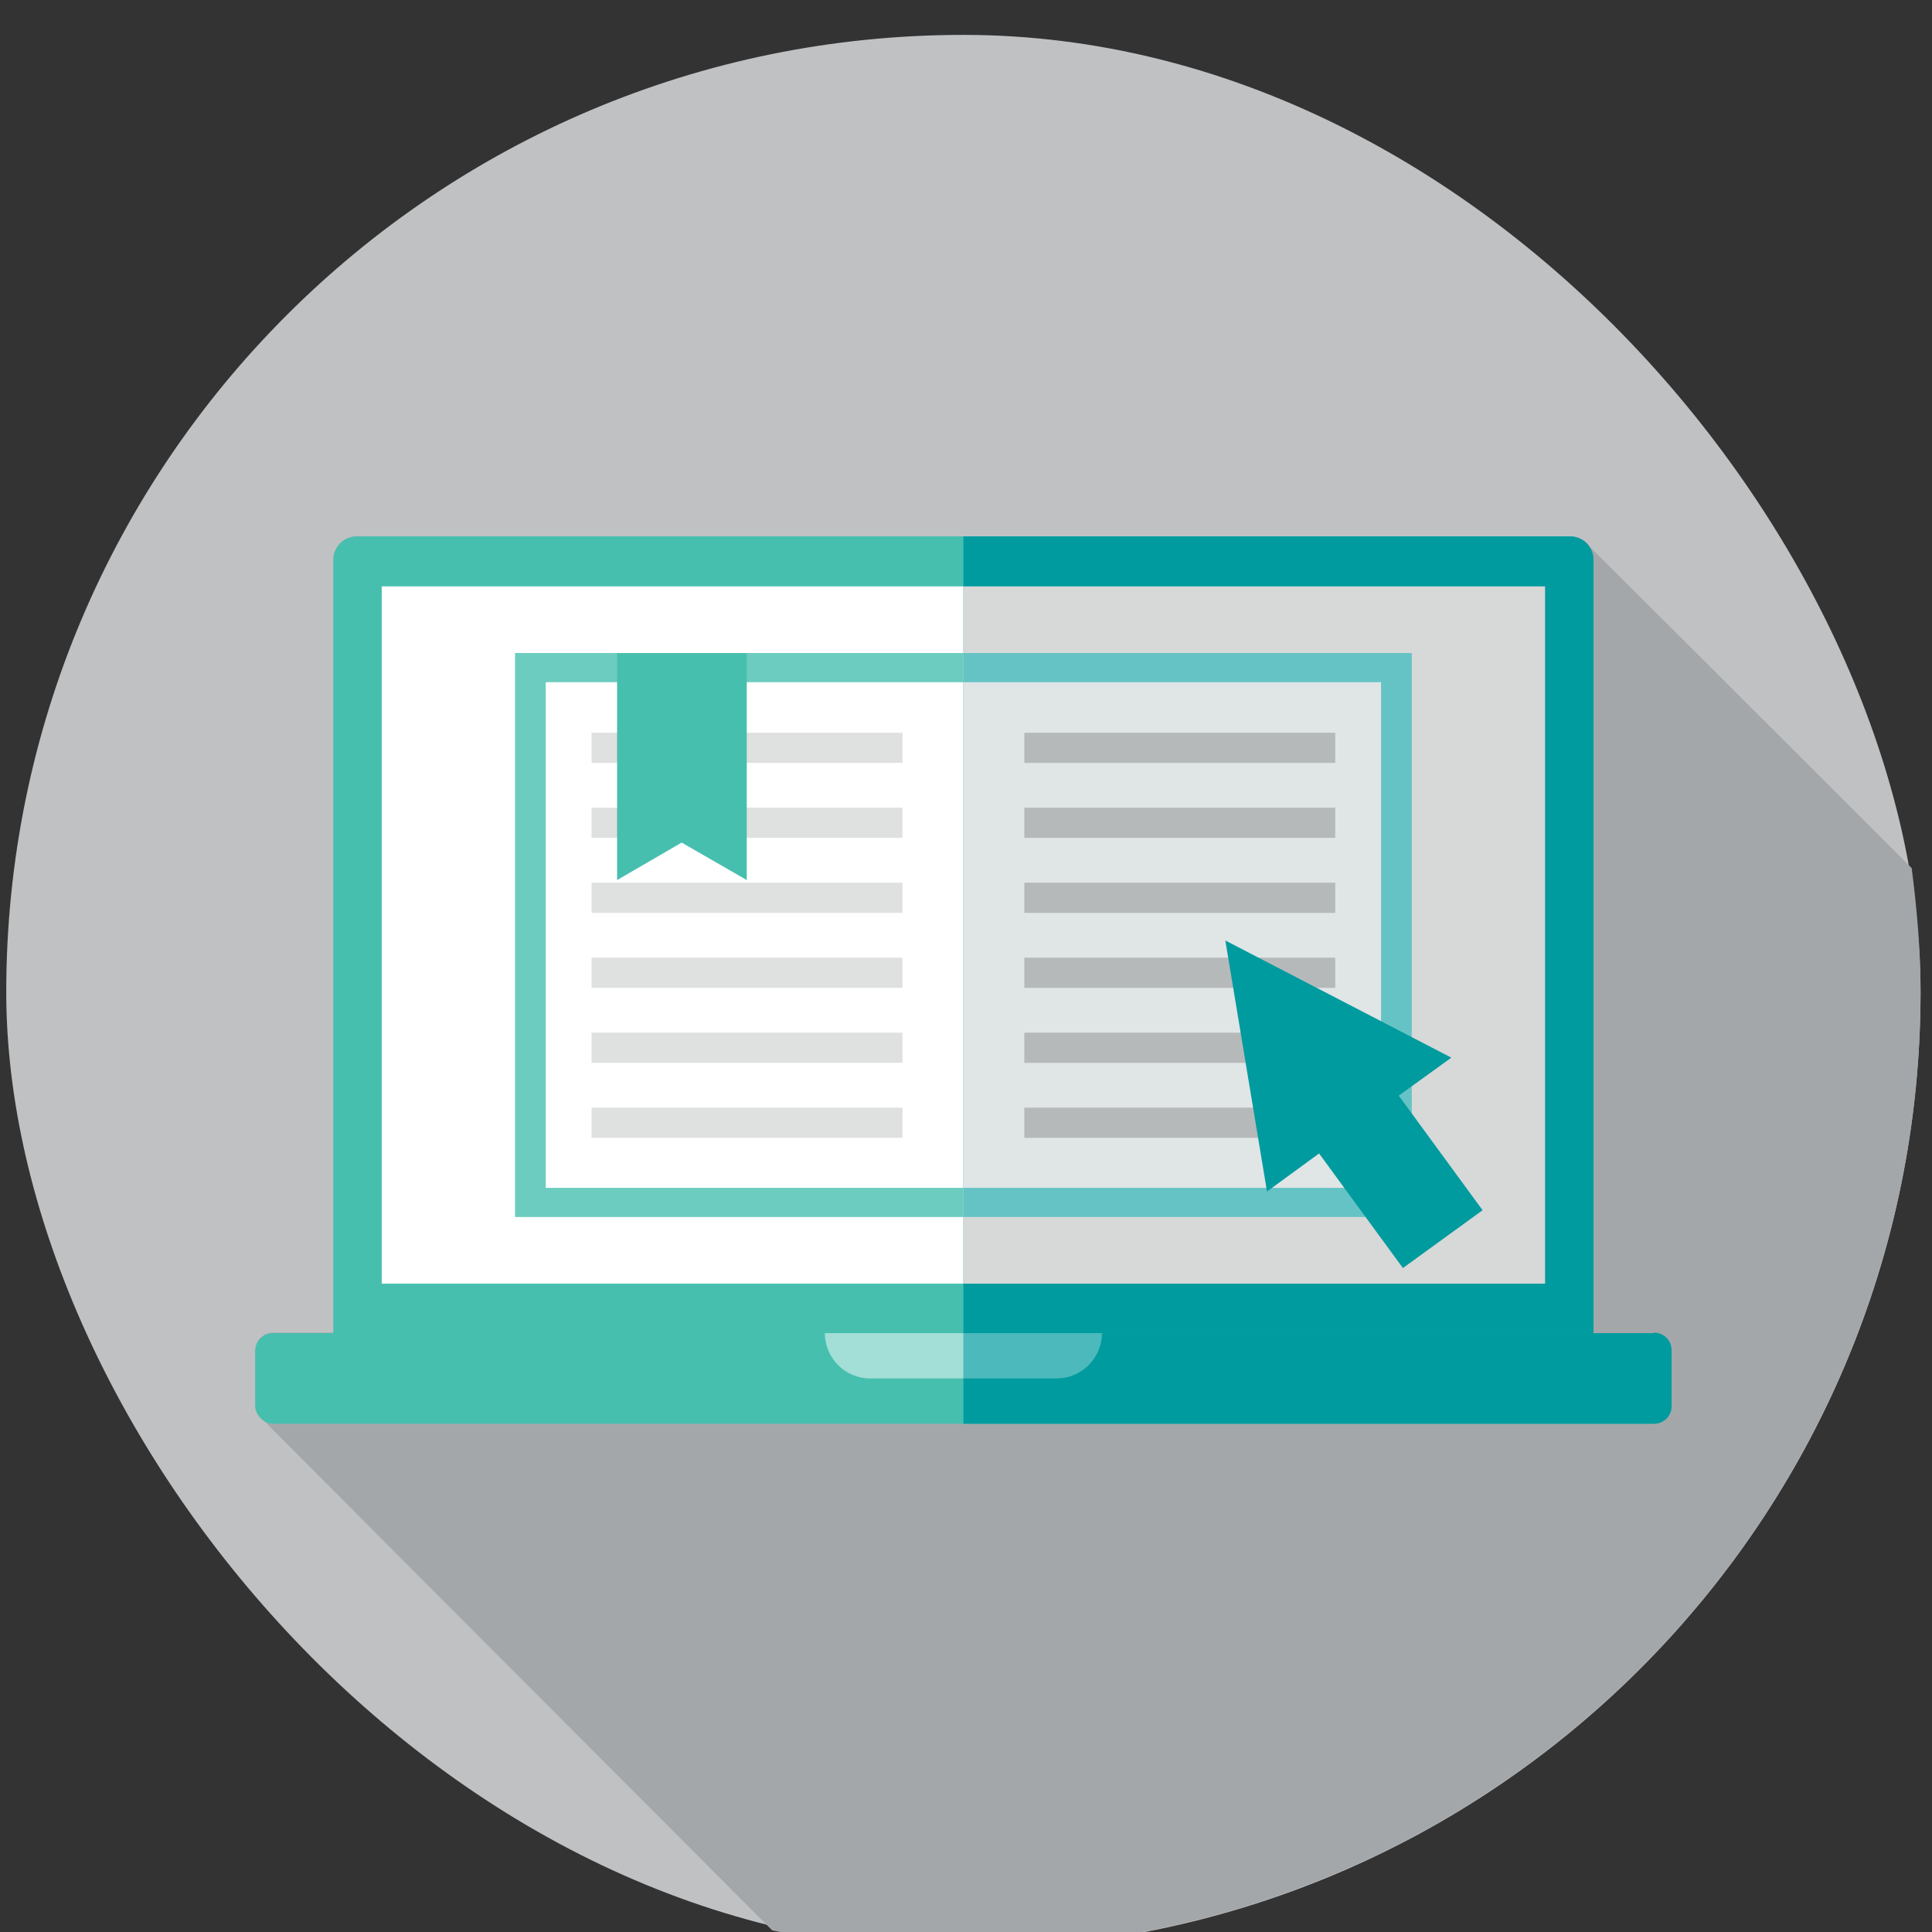 <?xml version="1.0" encoding="UTF-8"?>
<svg id="Layer_2" data-name="Layer 2" xmlns="http://www.w3.org/2000/svg" viewBox="53 4.5 37.1 37.1">
  <rect x="53" y="4.5" width="37.1" height="37.1" fill="#333333" stroke="none"/>
  <defs>
    <style>
      .cls-1 {
        fill: #d7d8d8;
      }

      .cls-2 {
        fill: #009b9f;
      }

      .cls-3 {
        fill: #4cb9bc;
      }

      .cls-4 {
        fill: #a4a7a9;
      }

      .cls-5 {
        fill: #66c3c5;
      }

      .cls-6 {
        fill: #a3dfd7;
      }

      .cls-7 {
        fill: #fff;
      }

      .cls-8 {
        fill: #b6b9ba;
      }

      .cls-9 {
        fill: #dfe0e0;
      }

      .cls-10 {
        fill: #e0e5e6;
      }

      .cls-11 {
        fill: #6cccbf;
      }

      .cls-12 {
        fill: #47bfaf;
      }

      .cls-13 {
        fill: #bfc1c3;
      }
    </style>
  </defs>
  <rect class="cls-13" x="53.12" y="5.17" width="36.76" height="36.76" rx="18.38" ry="18.38"/>
  <path class="cls-4" d="M71.5,41.92c10.15,0,18.38-8.23,18.38-18.38h0c0-.8-.07-1.59-.17-2.37-3.53-3.53-6.17-6.16-6.18-6.17-.08-.12-.22-.2-.38-.2h-23.29c-.25,0-.45.2-.45.45v14.72s0,.08.02.12h-1.18c-.19,0-.34.15-.34.34v1.07c0,.13.07.23.17.29.01.02,4.4,4.42,9.75,9.78,1.19.24,2.42.37,3.67.37h0Z"/>
  <g>
    <path class="cls-4" d="M71.5,30.1h2.66c0,.48-.39.87-.87.87h-1.79"/>
    <path class="cls-4" d="M71.5,30.97h-1.79c-.48,0-.87-.39-.87-.87h0s2.66,0,2.66,0"/>
  </g>
  <g>
    <rect class="cls-12" x="59.4" y="14.8" width="24.2" height="16.57" rx=".45" ry=".45"/>
    <path class="cls-2" d="M83.15,14.8h-11.65v16.57h11.65c.25,0,.45-.2.45-.45v-15.67c0-.25-.2-.45-.45-.45Z"/>
    <rect class="cls-12" x="57.9" y="30.1" width="27.2" height="1.74" rx=".34" ry=".34"/>
    <path class="cls-2" d="M84.76,30.1h-13.26v1.74h13.26c.19,0,.34-.15.34-.34v-1.07c0-.19-.15-.34-.34-.34Z"/>
    <g>
      <path class="cls-3" d="M71.5,30.1h2.66c0,.48-.39.87-.87.87h-1.79"/>
      <path class="cls-6" d="M71.5,30.97h-1.79c-.48,0-.87-.39-.87-.87h0s2.66,0,2.66,0"/>
    </g>
    <rect class="cls-7" x="60.33" y="15.76" width="11.17" height="13.39"/>
    <rect class="cls-1" x="71.5" y="15.76" width="11.17" height="13.39"/>
  </g>
  <path class="cls-11" d="M62.89,17.04v10.83h8.61v-10.83h-8.61Z"/>
  <rect class="cls-7" x="63.48" y="17.6" width="8.02" height="9.71"/>
  <g>
    <rect class="cls-9" x="64.36" y="18.57" width="5.97" height=".58"/>
    <rect class="cls-9" x="64.36" y="20.01" width="5.97" height=".58"/>
    <rect class="cls-9" x="64.36" y="21.45" width="5.97" height=".58"/>
    <rect class="cls-9" x="64.36" y="22.89" width="5.97" height=".58"/>
    <rect class="cls-9" x="64.36" y="24.33" width="5.97" height=".58"/>
    <rect class="cls-9" x="64.36" y="25.77" width="5.97" height=".58"/>
  </g>
  <path class="cls-5" d="M80.11,17.04v10.83h-8.61v-10.83h8.61Z"/>
  <rect class="cls-10" x="71.5" y="17.6" width="8.02" height="9.71"/>
  <g>
    <rect class="cls-8" x="72.67" y="18.57" width="5.97" height=".58"/>
    <rect class="cls-8" x="72.67" y="20.01" width="5.97" height=".58"/>
    <rect class="cls-8" x="72.67" y="21.45" width="5.97" height=".58"/>
    <rect class="cls-8" x="72.67" y="22.89" width="5.97" height=".58"/>
    <rect class="cls-8" x="72.67" y="24.33" width="5.97" height=".58"/>
    <rect class="cls-8" x="72.67" y="25.77" width="5.97" height=".58"/>
  </g>
  <polygon class="cls-12" points="66.09 17.04 64.85 17.04 64.85 21.4 66.09 20.68 67.34 21.4 67.34 17.04 66.09 17.04"/>
  <polygon class="cls-2" points="80.87 24.81 76.53 22.56 77.33 27.38 78.33 26.65 79.94 28.85 81.47 27.74 79.86 25.54 80.87 24.81"/>
</svg>
